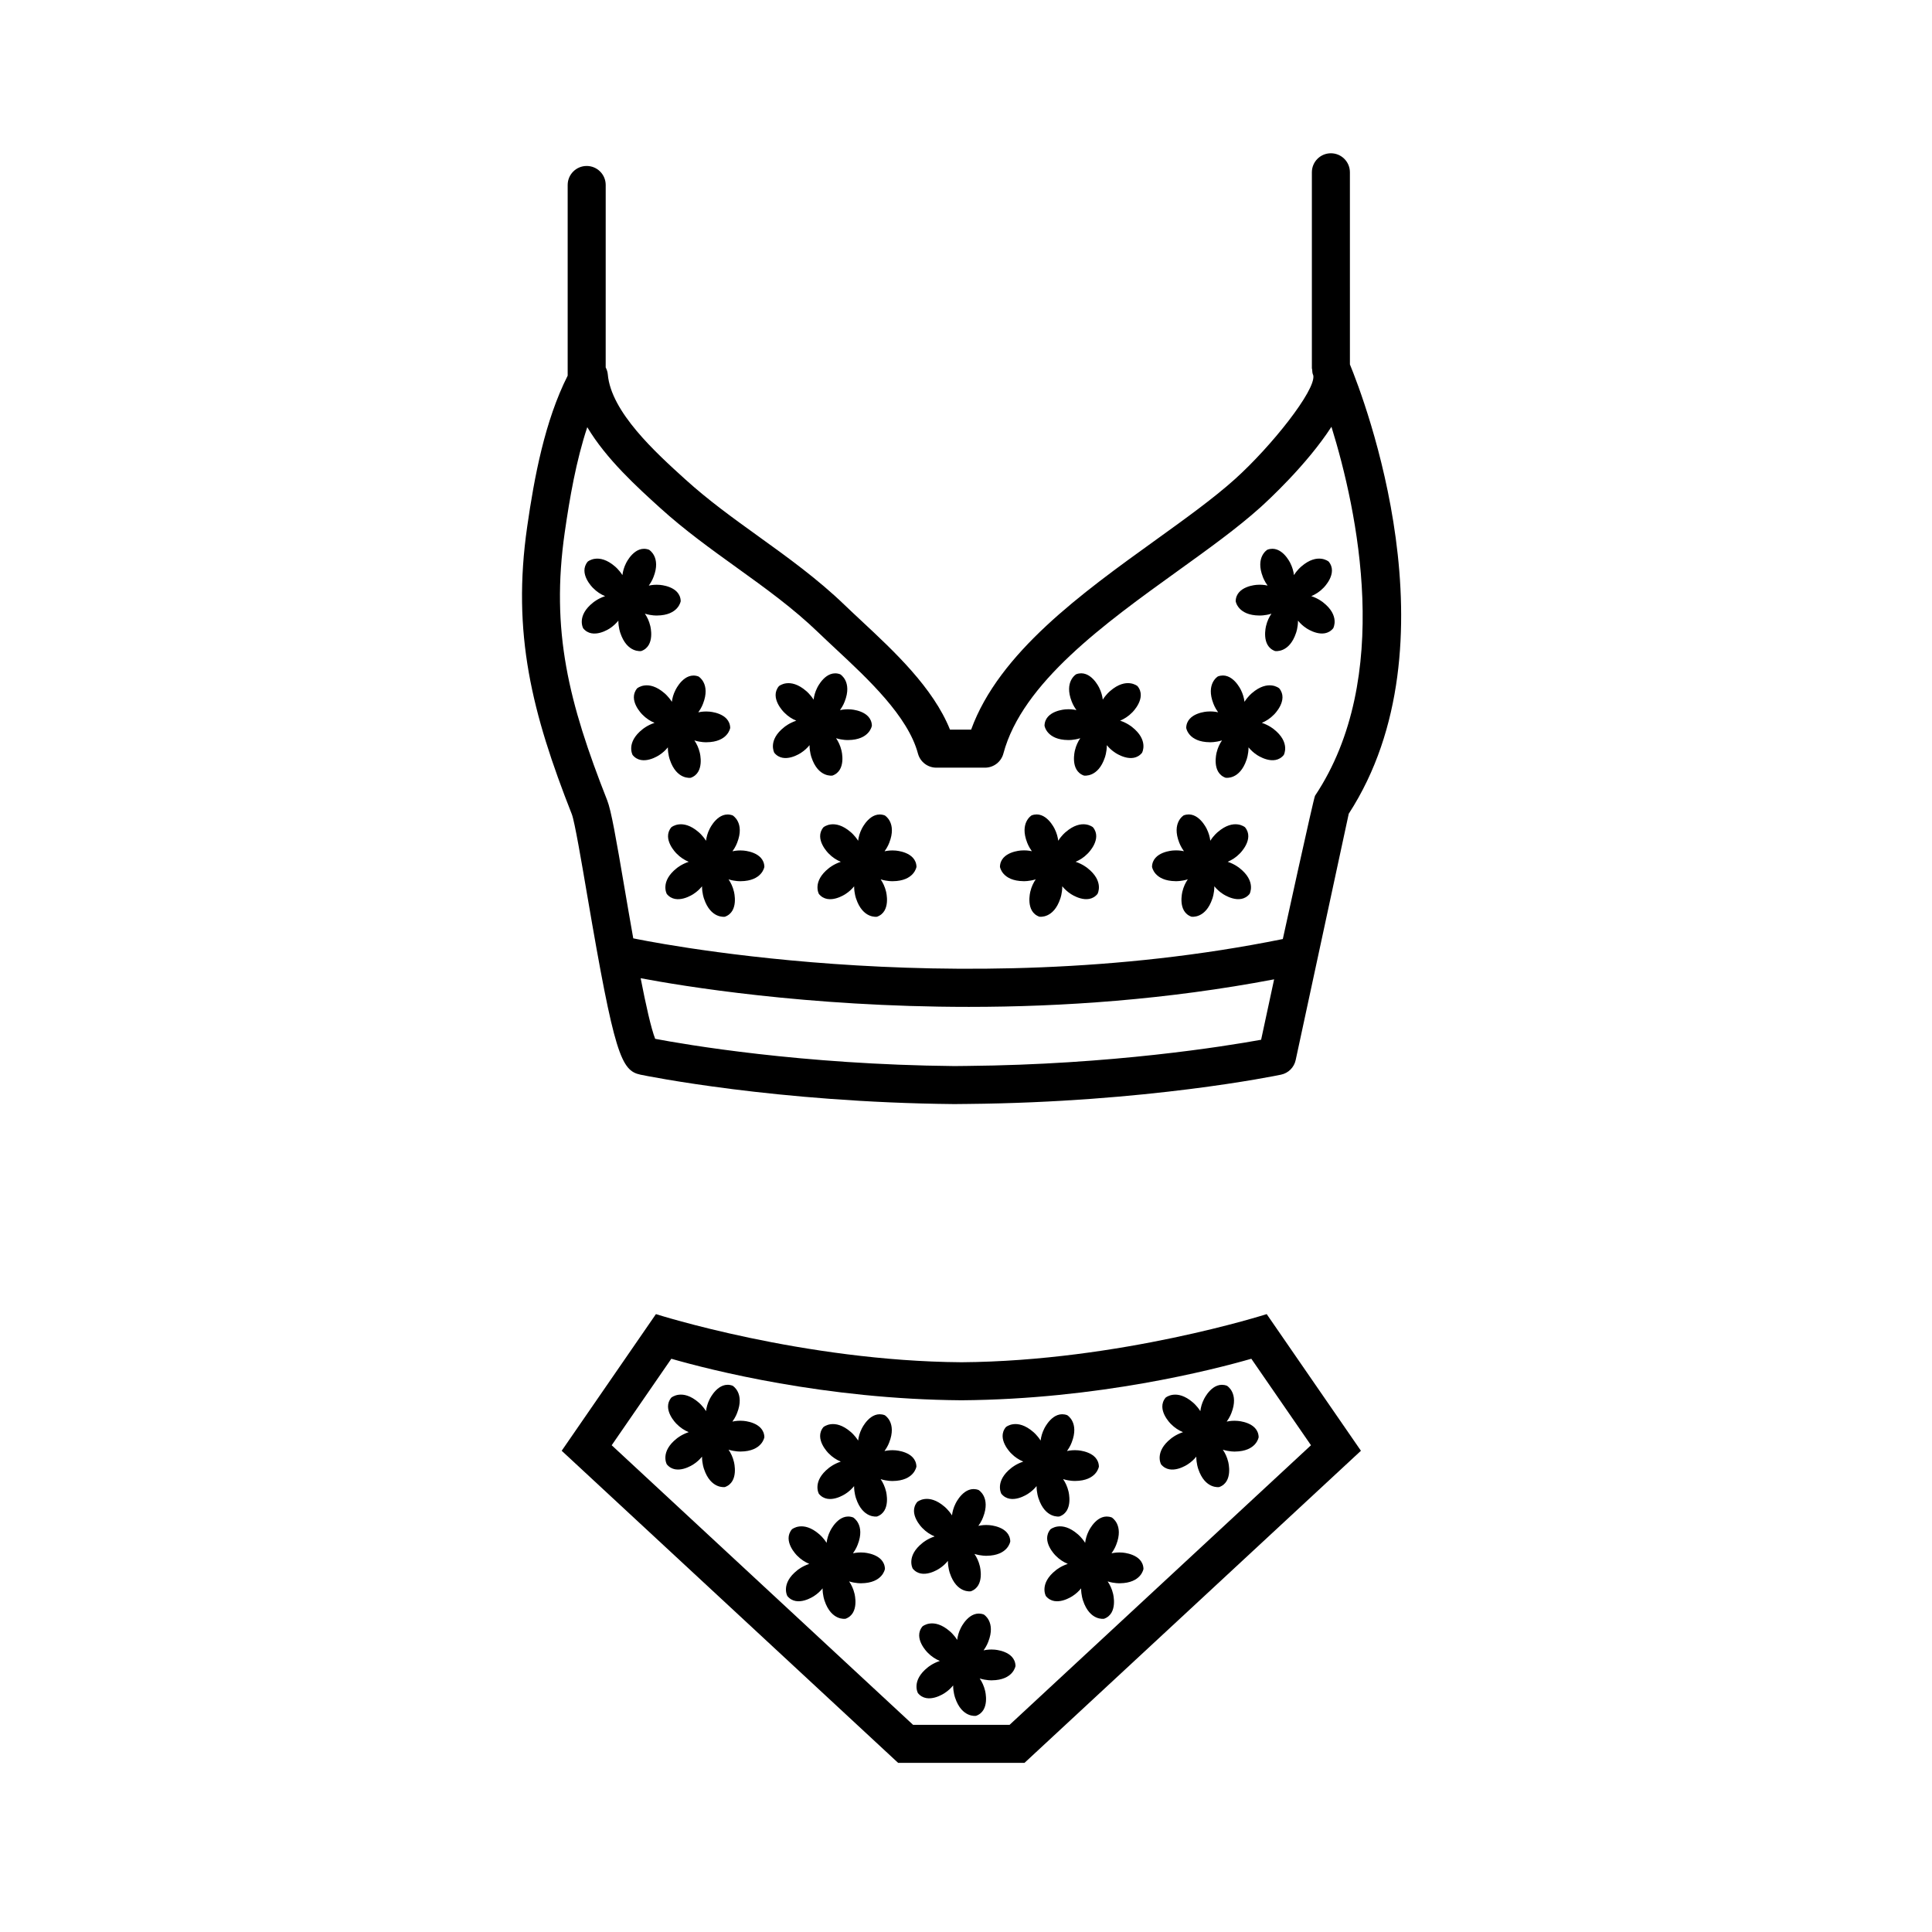 <?xml version="1.0" encoding="UTF-8"?>
<!-- Uploaded to: SVG Repo, www.svgrepo.com, Generator: SVG Repo Mixer Tools -->
<svg fill="#000000" width="800px" height="800px" version="1.1" viewBox="144 144 512 512" xmlns="http://www.w3.org/2000/svg">
 <g>
  <path d="m299.64 381.37c7.188 42.16 8.961 46.359 14.102 47.434 1.445 0.301 35.957 7.332 83.113 7.789h0.051s3.324-0.02 3.438-0.035c47.508-0.43 81.699-7.457 83.129-7.758 1.953-0.402 3.477-1.926 3.894-3.871l14.062-65.277c29.137-44.945 3.969-110.18 0.312-119.07l-0.004-50.922c0-2.781-2.254-5.039-5.039-5.039s-5.039 2.258-5.039 5.039v51.496c-0.004 0.074 0 0.145 0 0.215v0.215c0 0.141 0.07 0.258 0.082 0.398 0.035 0.363 0.023 0.73 0.141 1.09 0.051 0.152 0.105 0.301 0.16 0.449 0.645 3.941-11.109 18.762-20.758 27.441-5.668 5.098-13.125 10.465-21.02 16.148-19.523 14.047-41.5 29.859-48.906 50.254h-5.598c-4.465-11.129-14.879-20.828-23.406-28.777-1.582-1.473-3.098-2.887-4.5-4.238-7.18-6.922-15.125-12.645-22.812-18.176-6.82-4.914-13.266-9.551-19.406-15.113-7.856-7.113-19.719-17.871-20.566-27.875-0.055-0.656-0.273-1.258-0.555-1.82l0.004-48.344c0-2.781-2.258-5.039-5.039-5.039s-5.039 2.258-5.039 5.039v50.531c-6.047 11.969-8.844 26.863-10.734 40.059-4.066 28.27 1.266 49.344 11.844 76.195 0.734 1.879 2.598 12.797 4.09 21.566zm178.57 38.176c-9.559 1.734-39.656 6.594-77.969 6.938-0.086 0-3.34 0.035-3.34 0.035-40.633-0.398-71.504-5.742-79.273-7.219-1.082-2.754-2.469-8.988-3.848-16.062 10.605 2.004 43.977 7.598 86.977 7.598 24.652 0 52.461-1.891 80.898-7.301zm-184.54-134.51c1.305-9.07 3.019-18.977 5.965-27.824 5.059 8.48 13.219 15.875 19.367 21.445 6.418 5.82 13.402 10.844 20.148 15.699 7.738 5.566 15.043 10.828 21.703 17.25 1.441 1.391 3.004 2.84 4.625 4.359 8.531 7.949 19.145 17.84 21.789 27.738 0.59 2.207 2.586 3.738 4.867 3.738h12.906c2.281 0 4.281-1.535 4.867-3.738 4.996-18.742 26.91-34.508 46.234-48.41 8.121-5.844 15.801-11.367 21.875-16.832 1.82-1.641 12.324-11.281 18.832-21.363 6.836 22.078 16.449 66.582-4.352 97.789-0.348 0.523-8.535 37.969-8.535 37.969-87.891 17.824-171.96-0.164-172.14-0.184-0.848-4.746-1.629-9.32-2.254-12.992-2.324-13.629-3.582-20.863-4.648-23.578-10.203-25.879-15.012-44.875-11.25-71.066z"/>
  <path d="m398.8 505.01c-42.031-0.301-80.973-12.758-80.973-12.758l-24.973 36.215 89.164 82.715h33.477l89.164-82.715-24.973-36.215c0.004 0.004-38.926 12.457-80.887 12.758zm12.746 96.094h-25.566l-79.875-74.098 15.805-22.922c10.219 2.941 40.664 10.742 76.891 11.004 36.172-0.262 66.598-8.062 76.816-11.004l15.809 22.922z"/>
  <path d="m307.87 308.47c0 1.859 0.516 3.246 0.516 3.246 1.797 5.438 5.551 4.816 5.551 4.816 3.805-1.352 2.387-6.672 2.387-6.672-0.297-1.266-0.816-2.336-1.422-3.231 1.754 0.555 3.215 0.488 3.215 0.488 5.723-0.051 6.277-3.809 6.277-3.809-0.121-4.039-5.621-4.312-5.621-4.312-1.023-0.082-1.969 0-2.836 0.195 0.871-1.203 1.238-2.254 1.238-2.254 2.102-5.332-1.18-7.25-1.18-7.25-3.785-1.402-6.102 3.594-6.102 3.594-0.535 1.066-0.828 2.133-0.945 3.133-0.918-1.449-1.961-2.289-1.961-2.289-4.324-3.75-7.231-1.293-7.231-1.293-2.586 3.109 1.367 6.949 1.367 6.949 1.012 1.055 2.137 1.75 3.231 2.207-1.898 0.621-3.148 1.672-3.148 1.672-4.508 3.531-2.656 6.848-2.656 6.848 2.559 3.129 7.09-0.004 7.09-0.004 0.906-0.605 1.641-1.301 2.231-2.035z"/>
  <path d="m322.05 329.99c-0.918-1.449-1.961-2.289-1.961-2.289-4.324-3.75-7.231-1.293-7.231-1.293-2.586 3.109 1.367 6.949 1.367 6.949 1.012 1.055 2.137 1.75 3.231 2.207-1.898 0.621-3.148 1.672-3.148 1.672-4.508 3.531-2.656 6.848-2.656 6.848 2.559 3.129 7.09-0.004 7.09-0.004 0.922-0.598 1.656-1.293 2.246-2.023 0 1.859 0.516 3.246 0.516 3.246 1.797 5.438 5.551 4.816 5.551 4.816 3.805-1.352 2.387-6.672 2.387-6.672-0.297-1.266-0.816-2.336-1.422-3.231 1.754 0.555 3.215 0.488 3.215 0.488 5.723-0.051 6.277-3.809 6.277-3.809-0.121-4.039-5.621-4.312-5.621-4.312-1.023-0.082-1.969 0-2.836 0.195 0.871-1.203 1.238-2.254 1.238-2.254 2.102-5.332-1.18-7.25-1.18-7.25-3.785-1.402-6.102 3.594-6.102 3.594-0.551 1.062-0.836 2.121-0.961 3.121z"/>
  <path d="m332.05 363.68c-0.535 1.066-0.828 2.133-0.945 3.133-0.918-1.449-1.961-2.289-1.961-2.289-4.324-3.75-7.231-1.293-7.231-1.293-2.586 3.109 1.367 6.949 1.367 6.949 1.012 1.055 2.137 1.75 3.231 2.207-1.898 0.621-3.148 1.672-3.148 1.672-4.508 3.531-2.656 6.848-2.656 6.848 2.559 3.129 7.09-0.004 7.09-0.004 0.922-0.598 1.656-1.293 2.246-2.023 0 1.859 0.516 3.246 0.516 3.246 1.797 5.438 5.551 4.816 5.551 4.816 3.805-1.352 2.387-6.672 2.387-6.672-0.297-1.266-0.816-2.336-1.422-3.231 1.754 0.555 3.215 0.488 3.215 0.488 5.723-0.051 6.277-3.809 6.277-3.809-0.121-4.039-5.621-4.312-5.621-4.312-1.023-0.082-1.969 0-2.836 0.195 0.871-1.203 1.238-2.254 1.238-2.254 2.102-5.332-1.18-7.25-1.18-7.25-3.805-1.41-6.117 3.582-6.117 3.582z"/>
  <path d="m340.93 520.54c-1.023-0.082-1.969 0.004-2.836 0.195 0.871-1.203 1.238-2.254 1.238-2.254 2.102-5.324-1.18-7.25-1.18-7.25-3.785-1.395-6.102 3.598-6.102 3.598-0.535 1.066-0.828 2.133-0.945 3.133-0.918-1.457-1.961-2.293-1.961-2.293-4.324-3.75-7.231-1.293-7.231-1.293-2.586 3.109 1.367 6.953 1.367 6.953 1.012 1.055 2.137 1.742 3.231 2.207-1.898 0.621-3.148 1.672-3.148 1.672-4.508 3.531-2.656 6.848-2.656 6.848 2.559 3.129 7.09-0.012 7.09-0.012 0.922-0.594 1.656-1.293 2.246-2.023 0 1.859 0.516 3.25 0.516 3.25 1.797 5.43 5.551 4.812 5.551 4.812 3.805-1.352 2.387-6.672 2.387-6.672-0.297-1.266-0.816-2.332-1.422-3.231 1.754 0.551 3.215 0.492 3.215 0.492 5.723-0.055 6.277-3.812 6.277-3.812-0.141-4.047-5.637-4.32-5.637-4.32z"/>
  <path d="m372.88 555.45c-1.023-0.082-1.969 0.004-2.836 0.195 0.871-1.203 1.238-2.254 1.238-2.254 2.102-5.324-1.18-7.25-1.18-7.25-3.785-1.395-6.102 3.598-6.102 3.598-0.535 1.066-0.828 2.133-0.945 3.133-0.918-1.457-1.961-2.293-1.961-2.293-4.324-3.75-7.231-1.293-7.231-1.293-2.586 3.109 1.367 6.953 1.367 6.953 1.012 1.055 2.137 1.742 3.231 2.207-1.898 0.621-3.148 1.672-3.148 1.672-4.508 3.531-2.656 6.848-2.656 6.848 2.559 3.129 7.09-0.012 7.09-0.012 0.922-0.594 1.656-1.293 2.246-2.023 0 1.859 0.516 3.25 0.516 3.25 1.797 5.43 5.551 4.812 5.551 4.812 3.805-1.352 2.387-6.672 2.387-6.672-0.297-1.266-0.816-2.332-1.422-3.231 1.754 0.551 3.215 0.492 3.215 0.492 5.723-0.055 6.277-3.812 6.277-3.812-0.141-4.043-5.637-4.32-5.637-4.32z"/>
  <path d="m441.4 555.45c-1.023-0.082-1.969 0.004-2.836 0.195 0.871-1.203 1.238-2.254 1.238-2.254 2.098-5.324-1.18-7.25-1.18-7.25-3.789-1.395-6.102 3.598-6.102 3.598-0.535 1.066-0.828 2.133-0.945 3.133-0.918-1.457-1.961-2.293-1.961-2.293-4.324-3.75-7.231-1.293-7.231-1.293-2.59 3.109 1.359 6.953 1.359 6.953 1.012 1.055 2.137 1.742 3.234 2.207-1.906 0.621-3.152 1.672-3.152 1.672-4.508 3.531-2.656 6.848-2.656 6.848 2.562 3.129 7.09-0.012 7.09-0.012 0.922-0.594 1.656-1.293 2.246-2.023 0 1.859 0.516 3.25 0.516 3.25 1.797 5.43 5.551 4.812 5.551 4.812 3.809-1.352 2.394-6.672 2.394-6.672-0.301-1.266-0.816-2.332-1.426-3.231 1.758 0.551 3.219 0.492 3.219 0.492 5.723-0.055 6.273-3.812 6.273-3.812-0.133-4.043-5.633-4.32-5.633-4.32z"/>
  <path d="m407.49 581.17c-1.023-0.082-1.969 0.004-2.836 0.195 0.871-1.203 1.238-2.254 1.238-2.254 2.098-5.324-1.18-7.25-1.18-7.25-3.789-1.395-6.102 3.598-6.102 3.598-0.535 1.066-0.828 2.133-0.945 3.133-0.918-1.457-1.961-2.293-1.961-2.293-4.324-3.75-7.231-1.293-7.231-1.293-2.59 3.109 1.359 6.953 1.359 6.953 1.012 1.055 2.137 1.742 3.234 2.207-1.906 0.621-3.152 1.672-3.152 1.672-4.508 3.531-2.656 6.848-2.656 6.848 2.562 3.129 7.09-0.012 7.09-0.012 0.922-0.594 1.656-1.293 2.246-2.023 0 1.859 0.516 3.25 0.516 3.25 1.797 5.43 5.551 4.812 5.551 4.812 3.809-1.352 2.394-6.672 2.394-6.672-0.301-1.266-0.816-2.332-1.426-3.231 1.758 0.551 3.219 0.492 3.219 0.492 5.723-0.055 6.273-3.812 6.273-3.812-0.129-4.043-5.633-4.32-5.633-4.32z"/>
  <path d="m392.96 559.67c0.922-0.594 1.656-1.293 2.246-2.023 0 1.859 0.516 3.25 0.516 3.25 1.797 5.43 5.551 4.812 5.551 4.812 3.809-1.352 2.394-6.672 2.394-6.672-0.301-1.266-0.816-2.332-1.426-3.231 1.758 0.551 3.219 0.492 3.219 0.492 5.723-0.055 6.273-3.812 6.273-3.812-0.121-4.039-5.621-4.312-5.621-4.312-1.023-0.082-1.969 0.004-2.836 0.195 0.871-1.203 1.238-2.254 1.238-2.254 2.098-5.324-1.18-7.25-1.18-7.25-3.789-1.395-6.102 3.598-6.102 3.598-0.535 1.066-0.828 2.133-0.945 3.133-0.918-1.457-1.961-2.293-1.961-2.293-4.324-3.75-7.231-1.293-7.231-1.293-2.59 3.109 1.359 6.953 1.359 6.953 1.012 1.055 2.137 1.742 3.234 2.207-1.906 0.621-3.152 1.672-3.152 1.672-4.508 3.531-2.656 6.848-2.656 6.848 2.547 3.117 7.078-0.02 7.078-0.02z"/>
  <path d="m469.09 520.74c0.871-1.203 1.238-2.254 1.238-2.254 2.098-5.324-1.18-7.25-1.18-7.25-3.789-1.395-6.102 3.598-6.102 3.598-0.535 1.066-0.828 2.133-0.945 3.133-0.918-1.457-1.961-2.293-1.961-2.293-4.324-3.75-7.231-1.293-7.231-1.293-2.59 3.109 1.359 6.953 1.359 6.953 1.012 1.055 2.137 1.742 3.234 2.207-1.906 0.621-3.152 1.672-3.152 1.672-4.508 3.531-2.656 6.848-2.656 6.848 2.562 3.129 7.09-0.012 7.09-0.012 0.922-0.594 1.656-1.293 2.246-2.023 0 1.859 0.516 3.25 0.516 3.25 1.797 5.43 5.551 4.812 5.551 4.812 3.809-1.352 2.394-6.672 2.394-6.672-0.301-1.266-0.816-2.332-1.426-3.231 1.758 0.551 3.219 0.492 3.219 0.492 5.723-0.055 6.273-3.812 6.273-3.812-0.121-4.039-5.621-4.312-5.621-4.312-1.039-0.09-1.98-0.004-2.848 0.188z"/>
  <path d="m386.86 532.66c-0.121-4.039-5.621-4.312-5.621-4.312-1.023-0.082-1.969 0.004-2.836 0.195 0.871-1.203 1.238-2.254 1.238-2.254 2.098-5.324-1.18-7.25-1.18-7.25-3.789-1.395-6.102 3.598-6.102 3.598-0.535 1.066-0.828 2.133-0.945 3.133-0.918-1.457-1.961-2.293-1.961-2.293-4.324-3.75-7.231-1.293-7.231-1.293-2.59 3.109 1.359 6.953 1.359 6.953 1.012 1.055 2.137 1.742 3.234 2.207-1.906 0.621-3.152 1.672-3.152 1.672-4.508 3.531-2.656 6.848-2.656 6.848 2.562 3.129 7.09-0.012 7.09-0.012 0.922-0.594 1.656-1.293 2.246-2.023 0 1.859 0.516 3.25 0.516 3.25 1.797 5.43 5.551 4.812 5.551 4.812 3.809-1.352 2.394-6.672 2.394-6.672-0.301-1.266-0.816-2.332-1.426-3.231 1.758 0.551 3.219 0.492 3.219 0.492 5.707-0.062 6.262-3.82 6.262-3.82z"/>
  <path d="m424.76 545.88c3.809-1.352 2.394-6.672 2.394-6.672-0.301-1.266-0.816-2.332-1.426-3.231 1.758 0.551 3.219 0.492 3.219 0.492 5.723-0.055 6.273-3.812 6.273-3.812-0.121-4.039-5.621-4.312-5.621-4.312-1.023-0.082-1.969 0.004-2.836 0.195 0.871-1.203 1.238-2.254 1.238-2.254 2.098-5.324-1.18-7.25-1.18-7.25-3.789-1.395-6.102 3.598-6.102 3.598-0.535 1.066-0.828 2.133-0.945 3.133-0.918-1.457-1.961-2.293-1.961-2.293-4.324-3.75-7.231-1.293-7.231-1.293-2.59 3.109 1.359 6.953 1.359 6.953 1.012 1.055 2.137 1.742 3.234 2.207-1.906 0.621-3.152 1.672-3.152 1.672-4.508 3.531-2.656 6.848-2.656 6.848 2.562 3.129 7.09-0.012 7.09-0.012 0.922-0.594 1.656-1.293 2.246-2.023 0 1.859 0.516 3.25 0.516 3.25 1.789 5.426 5.539 4.805 5.539 4.805z"/>
  <path d="m372.36 363.68c-0.535 1.066-0.828 2.133-0.945 3.133-0.918-1.449-1.961-2.289-1.961-2.289-4.324-3.75-7.231-1.293-7.231-1.293-2.586 3.109 1.367 6.949 1.367 6.949 1.012 1.055 2.137 1.75 3.231 2.207-1.898 0.621-3.148 1.672-3.148 1.672-4.508 3.531-2.656 6.848-2.656 6.848 2.559 3.129 7.09-0.004 7.09-0.004 0.922-0.598 1.656-1.293 2.246-2.023 0 1.859 0.516 3.246 0.516 3.246 1.797 5.438 5.551 4.816 5.551 4.816 3.805-1.352 2.387-6.672 2.387-6.672-0.297-1.266-0.816-2.336-1.422-3.231 1.754 0.555 3.215 0.488 3.215 0.488 5.723-0.051 6.277-3.809 6.277-3.809-0.121-4.039-5.621-4.312-5.621-4.312-1.023-0.082-1.969 0-2.836 0.195 0.871-1.203 1.238-2.254 1.238-2.254 2.102-5.332-1.18-7.25-1.18-7.25-3.805-1.41-6.117 3.582-6.117 3.582z"/>
  <path d="m349.2 343.5c2.559 3.129 7.09-0.004 7.09-0.004 0.922-0.598 1.656-1.293 2.246-2.023 0 1.859 0.516 3.246 0.516 3.246 1.797 5.438 5.551 4.816 5.551 4.816 3.805-1.352 2.387-6.672 2.387-6.672-0.297-1.266-0.816-2.336-1.422-3.231 1.754 0.555 3.215 0.488 3.215 0.488 5.723-0.051 6.277-3.809 6.277-3.809-0.121-4.039-5.621-4.312-5.621-4.312-1.023-0.082-1.969 0-2.836 0.195 0.871-1.203 1.238-2.254 1.238-2.254 2.102-5.332-1.18-7.25-1.18-7.25-3.785-1.402-6.102 3.594-6.102 3.594-0.535 1.066-0.828 2.133-0.945 3.133-0.918-1.449-1.961-2.289-1.961-2.289-4.324-3.75-7.231-1.293-7.231-1.293-2.586 3.109 1.367 6.949 1.367 6.949 1.012 1.055 2.137 1.75 3.231 2.207-1.898 0.621-3.148 1.672-3.148 1.672-4.519 3.516-2.672 6.836-2.672 6.836z"/>
  <path d="m477.73 307.12s1.457 0.066 3.215-0.488c-0.605 0.891-1.129 1.965-1.422 3.231 0 0-1.414 5.32 2.394 6.672 0 0 3.75 0.625 5.551-4.816 0 0 0.516-1.387 0.516-3.246 0.59 0.73 1.324 1.43 2.242 2.023 0 0 4.523 3.133 7.09 0.004 0 0 1.855-3.316-2.656-6.848 0 0-1.25-1.047-3.152-1.672 1.098-0.457 2.215-1.152 3.234-2.207 0 0 3.945-3.84 1.367-6.949 0 0-2.902-2.453-7.234 1.293 0 0-1.043 0.836-1.961 2.289-0.121-1.004-0.414-2.062-0.945-3.133 0 0-2.316-4.992-6.102-3.594 0 0-3.281 1.926-1.18 7.25 0 0 0.363 1.047 1.238 2.254-0.871-0.191-1.812-0.277-2.836-0.195 0 0-5.496 0.273-5.621 4.312-0.016 0.012 0.535 3.769 6.262 3.82z"/>
  <path d="m464.62 340.7s1.461 0.066 3.219-0.488c-0.609 0.891-1.129 1.965-1.426 3.231 0 0-1.414 5.32 2.394 6.672 0 0 3.75 0.625 5.551-4.816 0 0 0.516-1.387 0.516-3.246 0.59 0.73 1.328 1.43 2.246 2.023 0 0 4.523 3.133 7.09 0.004 0 0 1.848-3.316-2.656-6.848 0 0-1.25-1.047-3.152-1.672 1.098-0.457 2.215-1.152 3.234-2.207 0 0 3.945-3.84 1.359-6.949 0 0-2.902-2.453-7.231 1.293 0 0-1.043 0.836-1.961 2.289-0.121-1.004-0.414-2.062-0.945-3.133 0 0-2.312-4.992-6.102-3.594 0 0-3.273 1.926-1.18 7.25 0 0 0.367 1.047 1.238 2.254-0.867-0.191-1.809-0.277-2.836-0.195 0 0-5.5 0.273-5.621 4.312-0.012 0.012 0.539 3.769 6.262 3.82z"/>
  <path d="m455.56 377.52s1.461 0.066 3.219-0.488c-0.609 0.891-1.129 1.965-1.426 3.231 0 0-1.414 5.32 2.394 6.672 0 0 3.75 0.625 5.551-4.816 0 0 0.516-1.387 0.516-3.246 0.59 0.73 1.328 1.43 2.246 2.023 0 0 4.523 3.133 7.09 0.004 0 0 1.848-3.316-2.656-6.848 0 0-1.25-1.047-3.152-1.672 1.098-0.457 2.215-1.152 3.234-2.207 0 0 3.945-3.84 1.359-6.949 0 0-2.902-2.453-7.231 1.293 0 0-1.043 0.836-1.961 2.289-0.121-1.004-0.414-2.062-0.945-3.133 0 0-2.312-4.992-6.102-3.594 0 0-3.273 1.926-1.18 7.25 0 0 0.367 1.047 1.238 2.254-0.867-0.191-1.809-0.277-2.836-0.195 0 0-5.5 0.273-5.621 4.312-0.008 0.008 0.543 3.766 6.262 3.82z"/>
  <path d="m415.26 377.52s1.461 0.066 3.219-0.488c-0.609 0.891-1.129 1.965-1.426 3.231 0 0-1.414 5.32 2.394 6.672 0 0 3.75 0.625 5.551-4.816 0 0 0.516-1.387 0.516-3.246 0.59 0.73 1.328 1.43 2.246 2.023 0 0 4.523 3.133 7.09 0.004 0 0 1.848-3.316-2.656-6.848 0 0-1.25-1.047-3.152-1.672 1.098-0.457 2.215-1.152 3.234-2.207 0 0 3.945-3.84 1.359-6.949 0 0-2.902-2.453-7.231 1.293 0 0-1.043 0.836-1.961 2.289-0.121-1.004-0.414-2.062-0.945-3.133 0 0-2.312-4.992-6.102-3.594 0 0-3.273 1.926-1.18 7.25 0 0 0.367 1.047 1.238 2.254-0.867-0.191-1.809-0.277-2.836-0.195 0 0-5.5 0.273-5.621 4.312-0.008 0.008 0.543 3.766 6.262 3.82z"/>
  <path d="m427.07 340.12s1.457 0.066 3.211-0.488c-0.598 0.891-1.125 1.965-1.414 3.231 0 0-1.414 5.32 2.387 6.672 0 0 3.75 0.625 5.551-4.816 0 0 0.516-1.387 0.516-3.246 0.59 0.73 1.324 1.43 2.246 2.023 0 0 4.523 3.133 7.082 0.004 0 0 1.855-3.316-2.656-6.848 0 0-1.25-1.047-3.148-1.672 1.094-0.457 2.211-1.152 3.231-2.207 0 0 3.945-3.84 1.367-6.949 0 0-2.906-2.453-7.234 1.293 0 0-1.043 0.836-1.961 2.289-0.125-1.004-0.414-2.062-0.945-3.133 0 0-2.316-4.992-6.102-3.594 0 0-3.281 1.926-1.18 7.25 0 0 0.367 1.047 1.238 2.254-0.871-0.191-1.812-0.277-2.836-0.195 0 0-5.496 0.273-5.617 4.312-0.012 0.004 0.539 3.769 6.266 3.82z"/>
 </g>
</svg>